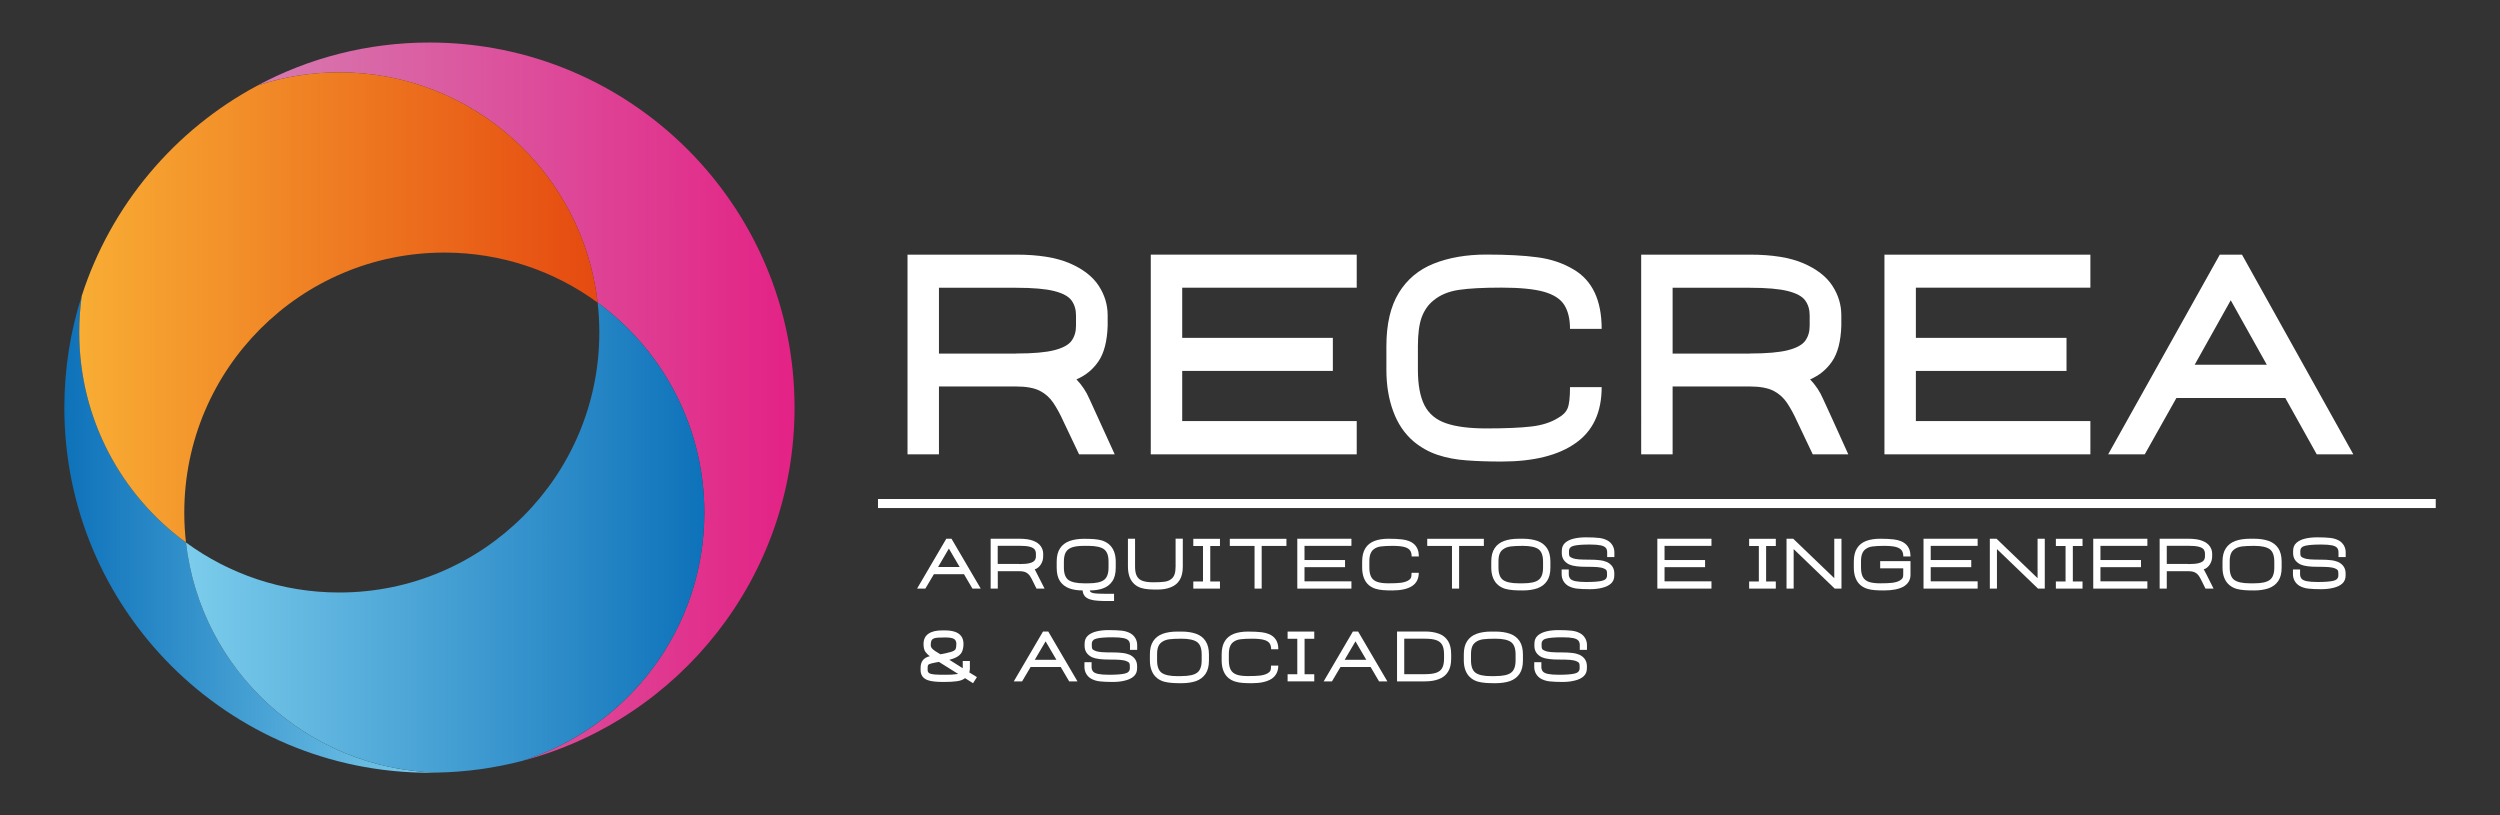 <?xml version="1.0" encoding="utf-8"?>
<!-- Generator: Adobe Illustrator 28.1.0, SVG Export Plug-In . SVG Version: 6.00 Build 0)  -->
<svg version="1.1" id="Capa_1" xmlns="http://www.w3.org/2000/svg" xmlns:xlink="http://www.w3.org/1999/xlink" x="0px" y="0px"
	 viewBox="0 0 340.38 111" style="enable-background:new 0 0 340.38 111;" xml:space="preserve">
<rect x="0" y="0" width="340.38" height="111" fill="#333333" stroke="none"/>
<style type="text/css">
	.st0{fill:#0E72BA;}
	.st1{fill:url(#SVGID_1_);}
	.st2{fill:url(#SVGID_00000165931709214415140670000011845899096450054536_);}
	.st3{fill:url(#SVGID_00000165220110476582444500000004257150806982761096_);}
	.st4{fill:url(#SVGID_00000178884654105376422550000015774241152337869733_);}
	.st5{fill:url(#SVGID_00000091695161491996035700000018290439794968891017_);}
	.st6{fill:#FFFFFF;}
	.st7{fill:url(#SVGID_00000124883307494209691310000013766322460358160053_);}
	.st8{fill:url(#SVGID_00000132799592043512311920000015705890275730744466_);}
	.st9{fill:url(#SVGID_00000147183189557154123160000011224028196730070705_);}
	.st10{fill:url(#SVGID_00000111902519224179948120000013855243159507370898_);}
	.st11{fill:url(#SVGID_00000031172736109432334440000016018415435361000366_);}
	.st12{fill:url(#SVGID_00000182510380691647581250000013063569513369289121_);}
	.st13{fill:url(#SVGID_00000091730737702527151770000002078766174911030926_);}
	.st14{fill:url(#SVGID_00000046313720642938866950000004062012848712728194_);}
	.st15{fill-rule:evenodd;clip-rule:evenodd;fill:#FFFFFF;}
</style>
<g>
	<g>
		<g>
			<path class="st6" d="M151.77,61.86h-4.85l-2.12-4.46c-0.44-0.98-0.9-1.82-1.38-2.54c-0.48-0.72-1.1-1.27-1.86-1.66
				c-0.76-0.38-1.83-0.58-3.2-0.58h-10.52v9.24h-4.28V34.67h14.8c3.03,0,5.45,0.39,7.27,1.17c1.81,0.78,3.13,1.8,3.95,3.05
				c0.82,1.25,1.23,2.6,1.23,4.04v1.43c-0.07,2.11-0.49,3.73-1.26,4.85c-0.77,1.12-1.77,1.93-2.99,2.44
				c0.75,0.79,1.34,1.67,1.76,2.65C148.87,55.48,150.02,58,151.77,61.86z M138.36,48.13c2.28,0,4-0.15,5.18-0.45
				c1.17-0.3,1.96-0.73,2.36-1.29c0.4-0.56,0.6-1.23,0.6-2.02v-1.43c0-0.79-0.2-1.46-0.6-2.02c-0.4-0.56-1.18-0.99-2.36-1.29
				c-1.17-0.3-2.9-0.45-5.18-0.45h-10.52v8.96H138.36z"/>
			<path class="st6" d="M184.72,61.86h-28.04V34.67h28.04v4.5h-23.76V46h20.51v4.5h-20.51v6.83h23.76V61.86z"/>
			<path class="st6" d="M204.43,62.84c-1.73,0-3.31-0.05-4.75-0.16c-1.44-0.1-2.75-0.35-3.95-0.75c-1.19-0.4-2.29-1.01-3.29-1.85
				c-1.22-1.05-2.14-2.41-2.75-4.08c-0.62-1.67-0.93-3.56-0.93-5.65v-3.21c0-3,0.56-5.41,1.68-7.25c1.12-1.84,2.7-3.17,4.75-3.99
				c2.05-0.82,4.44-1.24,7.18-1.24c2.79,0,5.11,0.12,6.95,0.37c1.85,0.24,3.49,0.8,4.93,1.66c2.54,1.49,3.82,4.18,3.82,8.09h-4.31
				c0-1.35-0.26-2.43-0.78-3.26c-0.52-0.82-1.45-1.42-2.79-1.8c-1.34-0.37-3.26-0.56-5.76-0.56c-2.48,0-4.42,0.1-5.82,0.31
				c-1.41,0.21-2.56,0.7-3.47,1.46c-0.71,0.58-1.23,1.34-1.58,2.28c-0.34,0.94-0.51,2.25-0.51,3.92v3.21c0,2.07,0.3,3.68,0.9,4.85
				c0.6,1.16,1.58,1.98,2.94,2.44c1.36,0.47,3.19,0.7,5.49,0.7c2.61,0,4.65-0.09,6.11-0.26c1.46-0.17,2.68-0.56,3.65-1.17
				c0.64-0.35,1.07-0.78,1.29-1.31c0.22-0.52,0.33-1.48,0.33-2.88h4.31c0,3.42-1.18,5.96-3.55,7.62
				C212.15,62.01,208.79,62.84,204.43,62.84z"/>
			<path class="st6" d="M251.65,61.86h-4.84l-2.12-4.46c-0.44-0.98-0.9-1.82-1.38-2.54c-0.48-0.72-1.1-1.27-1.86-1.66
				c-0.76-0.38-1.83-0.58-3.2-0.58h-10.52v9.24h-4.28V34.67h14.8c3.03,0,5.45,0.39,7.27,1.17c1.81,0.78,3.13,1.8,3.95,3.05
				c0.82,1.25,1.23,2.6,1.23,4.04v1.43c-0.07,2.11-0.49,3.73-1.26,4.85c-0.77,1.12-1.77,1.93-2.99,2.44
				c0.75,0.79,1.34,1.67,1.76,2.65C248.76,55.48,249.91,58,251.65,61.86z M238.25,48.13c2.28,0,4-0.15,5.18-0.45
				c1.17-0.3,1.96-0.73,2.36-1.29c0.4-0.56,0.6-1.23,0.6-2.02v-1.43c0-0.79-0.2-1.46-0.6-2.02c-0.4-0.56-1.18-0.99-2.36-1.29
				c-1.17-0.3-2.9-0.45-5.18-0.45h-10.52v8.96H238.25z"/>
			<path class="st6" d="M284.61,61.86h-28.04V34.67h28.04v4.5h-23.76V46h20.51v4.5h-20.51v6.83h23.76V61.86z"/>
			<path class="st6" d="M320.41,61.86h-4.98l-4.28-7.67h-14.83l-4.31,7.67h-4.98l15.2-27.19h3.02L320.41,61.86z M308.63,49.66
				l-4.91-8.78l-4.91,8.78H308.63z"/>
		</g>
		<g>
			<path class="st6" d="M133.53,80.14h-1.13l-1.15-1.96h-4.1l-1.16,1.96h-1.13l3.98-6.79h0.71L133.53,80.14z M130.66,77.2
				l-1.47-2.51l-1.47,2.51H130.66z"/>
			<path class="st6" d="M142.22,80.14h-1.1l-0.54-1.09c-0.12-0.26-0.25-0.48-0.38-0.67c-0.14-0.19-0.31-0.34-0.53-0.45
				c-0.22-0.11-0.52-0.16-0.9-0.16h-2.92v2.37h-0.97v-6.79h3.89c0.8,0,1.43,0.09,1.91,0.28c0.48,0.19,0.82,0.44,1.03,0.75
				c0.21,0.31,0.32,0.64,0.32,1v0.37c0,0.43-0.12,0.81-0.35,1.15c-0.24,0.34-0.5,0.54-0.8,0.61
				C140.91,77.55,141.36,78.43,142.22,80.14z M138.76,76.8c0.63,0,1.11-0.04,1.44-0.13c0.33-0.09,0.55-0.21,0.67-0.37
				c0.12-0.16,0.17-0.34,0.17-0.56v-0.37c0-0.21-0.06-0.4-0.17-0.56c-0.12-0.16-0.34-0.28-0.67-0.37c-0.33-0.09-0.81-0.13-1.44-0.13
				h-2.92v2.47H138.76z"/>
			<path class="st6" d="M147.4,80.39c-0.7,0-1.31-0.1-1.83-0.29c-0.53-0.2-0.95-0.52-1.25-0.97c-0.3-0.45-0.45-1.07-0.45-1.84v-0.82
				c0-0.76,0.15-1.36,0.46-1.82c0.3-0.46,0.73-0.78,1.29-0.99c0.56-0.2,1.22-0.3,1.98-0.3c0.49,0,0.93,0.01,1.33,0.04
				c0.4,0.03,0.76,0.09,1.08,0.18c0.32,0.1,0.62,0.25,0.9,0.46c0.33,0.26,0.58,0.59,0.75,1.01c0.17,0.42,0.25,0.89,0.25,1.42v0.82
				c0,0.77-0.15,1.39-0.46,1.84c-0.3,0.45-0.72,0.78-1.25,0.97c-0.53,0.2-1.14,0.29-1.83,0.29c0.03,0.19,0.2,0.31,0.51,0.37
				c0.33,0.06,0.93,0.09,1.8,0.09h1v0.98h-1c-0.42,0-0.82-0.01-1.2-0.04c-0.38-0.02-0.73-0.08-1.03-0.17
				c-0.3-0.09-0.55-0.23-0.74-0.43C147.52,80.95,147.42,80.69,147.4,80.39z M148.18,79.42c1.01,0,1.72-0.15,2.13-0.46
				c0.41-0.3,0.62-0.86,0.62-1.68v-0.82c0-0.82-0.21-1.38-0.62-1.68c-0.41-0.3-1.12-0.46-2.13-0.46h-0.58c-0.67,0-1.2,0.06-1.6,0.19
				c-0.4,0.13-0.69,0.35-0.88,0.66c-0.18,0.31-0.27,0.74-0.27,1.29v0.82c0,0.82,0.21,1.38,0.62,1.68c0.41,0.3,1.12,0.46,2.13,0.46
				H148.18z"/>
			<path class="st6" d="M157.58,80.27c-0.45,0-0.86-0.01-1.23-0.04c-0.37-0.03-0.71-0.09-1.01-0.19c-0.3-0.1-0.59-0.25-0.85-0.47
				c-0.3-0.26-0.53-0.59-0.69-1c-0.15-0.41-0.23-0.89-0.23-1.42v-3.8h0.97v3.8c0,0.55,0.08,0.99,0.25,1.29
				c0.16,0.31,0.43,0.53,0.79,0.65c0.37,0.13,0.85,0.19,1.46,0.19c0.65,0,1.16-0.03,1.53-0.08c0.37-0.05,0.68-0.18,0.93-0.39
				c0.19-0.15,0.33-0.36,0.42-0.62c0.09-0.26,0.14-0.61,0.14-1.05v-3.8h0.98v3.8c0,0.76-0.14,1.36-0.42,1.82
				c-0.28,0.46-0.68,0.79-1.2,0.99C158.91,80.17,158.29,80.27,157.58,80.27z"/>
			<path class="st6" d="M166.1,80.14h-3.63v-0.97h1.32v-4.83h-1.32v-0.98h3.63v0.98h-1.32v4.83h1.32V80.14z"/>
			<path class="st6" d="M171.78,80.14h-0.97v-5.81h-3.37v-0.97h7.71v0.97h-3.37V80.14z"/>
			<path class="st6" d="M184,80.14h-7.37v-6.79H184v0.97h-6.39v1.93h5.52v0.97h-5.52v1.93H184V80.14z"/>
			<path class="st6" d="M189.58,80.39c-0.46,0-0.89-0.01-1.26-0.04c-0.38-0.03-0.72-0.09-1.04-0.19c-0.32-0.1-0.6-0.25-0.87-0.46
				c-0.32-0.26-0.55-0.59-0.71-1c-0.16-0.41-0.24-0.89-0.24-1.42v-0.82c0-0.76,0.15-1.36,0.44-1.82c0.29-0.46,0.7-0.78,1.24-0.99
				c0.53-0.2,1.17-0.3,1.9-0.3c0.75,0,1.37,0.03,1.86,0.09c1.52,0.19,2.28,0.96,2.28,2.32h-0.98c0-0.33-0.07-0.61-0.22-0.82
				c-0.15-0.21-0.41-0.37-0.79-0.47c-0.38-0.1-0.91-0.15-1.59-0.15c-0.67,0-1.2,0.03-1.59,0.08c-0.39,0.05-0.72,0.18-0.98,0.39
				c-0.2,0.15-0.34,0.36-0.44,0.62c-0.1,0.26-0.15,0.6-0.15,1.05v0.82c0,0.55,0.09,0.98,0.26,1.29c0.17,0.31,0.45,0.53,0.83,0.66
				c0.38,0.13,0.88,0.19,1.51,0.19c0.7,0,1.25-0.02,1.66-0.07c0.4-0.05,0.74-0.15,1.01-0.3c0.18-0.1,0.31-0.22,0.38-0.36
				c0.07-0.14,0.1-0.37,0.1-0.7h0.98c0,0.8-0.31,1.41-0.92,1.81C191.63,80.19,190.74,80.39,189.58,80.39z"/>
			<path class="st6" d="M198.66,80.14h-0.97v-5.81h-3.37v-0.97h7.71v0.97h-3.37V80.14z"/>
			<path class="st6" d="M207.34,80.39c-0.49,0-0.93-0.01-1.32-0.04c-0.39-0.03-0.75-0.09-1.08-0.18c-0.33-0.1-0.63-0.25-0.9-0.46
				c-0.33-0.26-0.58-0.59-0.75-1.01c-0.17-0.42-0.25-0.89-0.25-1.42v-0.82c0-0.76,0.15-1.36,0.46-1.82c0.3-0.46,0.73-0.78,1.29-0.99
				c0.56-0.2,1.22-0.3,1.98-0.3h0.58c0.76,0,1.42,0.1,1.98,0.3c0.56,0.2,0.99,0.53,1.3,0.99c0.3,0.46,0.46,1.06,0.46,1.82v0.82
				c0,0.76-0.15,1.36-0.46,1.82c-0.31,0.46-0.74,0.78-1.29,0.99C208.76,80.29,208.1,80.39,207.34,80.39z M207.34,79.42
				c1.01,0,1.72-0.15,2.13-0.46c0.41-0.3,0.62-0.86,0.62-1.68v-0.82c0-0.82-0.21-1.38-0.62-1.68c-0.41-0.3-1.12-0.46-2.13-0.46
				c-0.7,0-1.26,0.03-1.67,0.08c-0.41,0.06-0.76,0.19-1.03,0.4c-0.21,0.15-0.37,0.36-0.47,0.62c-0.1,0.26-0.15,0.6-0.15,1.04v0.82
				c0,0.82,0.21,1.38,0.62,1.68c0.41,0.3,1.12,0.46,2.13,0.46H207.34z"/>
			<path class="st6" d="M216.46,80.22c-0.71,0-1.29-0.03-1.75-0.08c-0.46-0.05-0.85-0.18-1.19-0.37c-0.29-0.17-0.51-0.4-0.67-0.68
				c-0.15-0.28-0.23-0.58-0.23-0.9v-0.66h0.97v0.66c0,0.24,0.07,0.44,0.2,0.6c0.13,0.15,0.37,0.27,0.71,0.34
				c0.34,0.07,0.82,0.11,1.45,0.11c0.98,0,1.7-0.05,2.16-0.16c0.46-0.1,0.69-0.35,0.69-0.73v-0.29c0-0.2-0.03-0.33-0.08-0.42
				c-0.05-0.08-0.16-0.16-0.33-0.23c-0.24-0.11-0.55-0.17-0.92-0.2c-0.38-0.03-0.88-0.04-1.51-0.04c-0.48,0-0.92-0.02-1.31-0.07
				c-0.39-0.04-0.73-0.13-1.01-0.25c-0.67-0.34-1-0.85-1-1.54v-0.29c0-0.47,0.15-0.84,0.45-1.11c0.3-0.27,0.7-0.46,1.2-0.58
				c0.5-0.12,1.06-0.17,1.67-0.17c0.71,0,1.29,0.03,1.75,0.08c0.46,0.05,0.85,0.18,1.19,0.37c0.29,0.17,0.51,0.4,0.67,0.68
				c0.15,0.28,0.23,0.58,0.23,0.9v0.66h-0.98v-0.66c0-0.24-0.06-0.44-0.19-0.6c-0.13-0.15-0.36-0.27-0.7-0.34
				c-0.34-0.07-0.82-0.11-1.45-0.11c-0.98,0-1.7,0.05-2.17,0.16c-0.46,0.1-0.69,0.35-0.69,0.73v0.29c0,0.2,0.03,0.33,0.08,0.42
				c0.05,0.08,0.17,0.15,0.34,0.22c0.24,0.11,0.55,0.17,0.92,0.2c0.38,0.03,0.88,0.04,1.51,0.04c0.48,0,0.92,0.02,1.31,0.07
				c0.39,0.04,0.73,0.13,1.01,0.25c0.67,0.34,1,0.85,1,1.54v0.29c0,0.46-0.15,0.83-0.45,1.1c-0.3,0.27-0.7,0.46-1.2,0.58
				C217.64,80.16,217.08,80.22,216.46,80.22z"/>
			<path class="st6" d="M233.02,80.14h-7.37v-6.79h7.37v0.97h-6.39v1.93h5.52v0.97h-5.52v1.93h6.39V80.14z"/>
			<path class="st6" d="M241.78,80.14h-3.63v-0.97h1.32v-4.83h-1.32v-0.98h3.63v0.98h-1.32v4.83h1.32V80.14z"/>
			<path class="st6" d="M250.72,80.14h-0.92l-5.59-5.38v5.38h-0.97v-6.79h0.91l5.59,5.37v-5.37h0.98V80.14z"/>
			<path class="st6" d="M256.52,80.39c-0.46,0-0.89-0.01-1.26-0.04c-0.38-0.03-0.72-0.09-1.04-0.19c-0.32-0.1-0.6-0.25-0.87-0.46
				c-0.32-0.26-0.55-0.59-0.71-1c-0.16-0.41-0.24-0.89-0.24-1.42v-0.82c0-0.76,0.15-1.36,0.44-1.82c0.29-0.46,0.7-0.78,1.24-0.99
				c0.53-0.2,1.17-0.3,1.9-0.3c0.75,0,1.37,0.03,1.86,0.09c1.52,0.19,2.28,0.96,2.28,2.32h-0.98c0-0.33-0.07-0.61-0.22-0.82
				c-0.15-0.21-0.41-0.37-0.79-0.47c-0.38-0.1-0.91-0.15-1.59-0.15c-0.67,0-1.2,0.03-1.59,0.08c-0.39,0.05-0.72,0.18-0.98,0.39
				c-0.2,0.15-0.34,0.36-0.44,0.62c-0.1,0.26-0.15,0.6-0.15,1.05v0.82c0,0.55,0.09,0.98,0.26,1.29c0.17,0.31,0.45,0.53,0.83,0.66
				c0.38,0.13,0.88,0.19,1.51,0.19c0.7,0,1.25-0.02,1.66-0.07c0.4-0.05,0.74-0.15,1.01-0.3c0.18-0.11,0.31-0.22,0.38-0.33
				c0.07-0.12,0.1-0.27,0.1-0.46v-0.88h-3.14v-0.98h4.13v1.87c0,0.67-0.31,1.2-0.92,1.58C258.56,80.21,257.68,80.39,256.52,80.39z"
				/>
			<path class="st6" d="M269.26,80.14h-7.37v-6.79h7.37v0.97h-6.39v1.93h5.52v0.97h-5.52v1.93h6.39V80.14z"/>
			<path class="st6" d="M278.4,80.14h-0.92l-5.59-5.38v5.38h-0.97v-6.79h0.91l5.59,5.37v-5.37h0.98V80.14z"/>
			<path class="st6" d="M283.54,80.14h-3.63v-0.97h1.32v-4.83h-1.32v-0.98h3.63v0.98h-1.32v4.83h1.32V80.14z"/>
			<path class="st6" d="M292.37,80.14H285v-6.79h7.37v0.97h-6.39v1.93h5.52v0.97h-5.52v1.93h6.39V80.14z"/>
			<path class="st6" d="M301.38,80.14h-1.1l-0.54-1.09c-0.12-0.26-0.25-0.48-0.38-0.67c-0.14-0.19-0.31-0.34-0.53-0.45
				c-0.22-0.11-0.52-0.16-0.9-0.16h-2.92v2.37h-0.97v-6.79h3.89c0.8,0,1.43,0.09,1.91,0.28c0.48,0.19,0.82,0.44,1.03,0.75
				c0.21,0.31,0.32,0.64,0.32,1v0.37c0,0.43-0.12,0.81-0.35,1.15c-0.24,0.34-0.5,0.54-0.8,0.61
				C300.08,77.55,300.53,78.43,301.38,80.14z M297.93,76.8c0.63,0,1.11-0.04,1.44-0.13c0.33-0.09,0.55-0.21,0.67-0.37
				c0.12-0.16,0.17-0.34,0.17-0.56v-0.37c0-0.21-0.06-0.4-0.17-0.56c-0.12-0.16-0.34-0.28-0.67-0.37c-0.33-0.09-0.81-0.13-1.44-0.13
				h-2.92v2.47H297.93z"/>
			<path class="st6" d="M306.9,80.39c-0.49,0-0.93-0.01-1.32-0.04c-0.39-0.03-0.75-0.09-1.08-0.18c-0.33-0.1-0.63-0.25-0.9-0.46
				c-0.33-0.26-0.58-0.59-0.75-1.01c-0.17-0.42-0.25-0.89-0.25-1.42v-0.82c0-0.76,0.15-1.36,0.46-1.82c0.3-0.46,0.73-0.78,1.29-0.99
				c0.56-0.2,1.22-0.3,1.98-0.3h0.58c0.76,0,1.42,0.1,1.98,0.3c0.56,0.2,0.99,0.53,1.3,0.99c0.3,0.46,0.46,1.06,0.46,1.82v0.82
				c0,0.76-0.15,1.36-0.46,1.82c-0.31,0.46-0.74,0.78-1.29,0.99C308.32,80.29,307.66,80.39,306.9,80.39z M306.9,79.42
				c1.01,0,1.72-0.15,2.13-0.46c0.41-0.3,0.62-0.86,0.62-1.68v-0.82c0-0.82-0.21-1.38-0.62-1.68c-0.41-0.3-1.12-0.46-2.13-0.46
				c-0.7,0-1.26,0.03-1.67,0.08c-0.41,0.06-0.76,0.19-1.03,0.4c-0.21,0.15-0.37,0.36-0.47,0.62c-0.1,0.26-0.15,0.6-0.15,1.04v0.82
				c0,0.82,0.21,1.38,0.62,1.68c0.41,0.3,1.12,0.46,2.13,0.46H306.9z"/>
			<path class="st6" d="M316.03,80.22c-0.71,0-1.29-0.03-1.75-0.08c-0.46-0.05-0.85-0.18-1.19-0.37c-0.29-0.17-0.51-0.4-0.67-0.68
				c-0.15-0.28-0.23-0.58-0.23-0.9v-0.66h0.97v0.66c0,0.24,0.07,0.44,0.2,0.6c0.13,0.15,0.37,0.27,0.71,0.34
				c0.34,0.07,0.82,0.11,1.45,0.11c0.98,0,1.7-0.05,2.16-0.16c0.46-0.1,0.69-0.35,0.69-0.73v-0.29c0-0.2-0.03-0.33-0.08-0.42
				c-0.05-0.08-0.16-0.16-0.33-0.23c-0.24-0.11-0.55-0.17-0.92-0.2c-0.38-0.03-0.88-0.04-1.51-0.04c-0.48,0-0.92-0.02-1.31-0.07
				c-0.39-0.04-0.73-0.13-1.01-0.25c-0.67-0.34-1-0.85-1-1.54v-0.29c0-0.47,0.15-0.84,0.45-1.11c0.3-0.27,0.7-0.46,1.2-0.58
				c0.5-0.12,1.06-0.17,1.67-0.17c0.71,0,1.29,0.03,1.75,0.08c0.46,0.05,0.85,0.18,1.19,0.37c0.29,0.17,0.51,0.4,0.67,0.68
				c0.15,0.28,0.23,0.58,0.23,0.9v0.66h-0.98v-0.66c0-0.24-0.06-0.44-0.19-0.6c-0.13-0.15-0.36-0.27-0.7-0.34
				c-0.34-0.07-0.82-0.11-1.45-0.11c-0.98,0-1.7,0.05-2.17,0.16c-0.46,0.1-0.69,0.35-0.69,0.73v0.29c0,0.2,0.03,0.33,0.08,0.42
				c0.05,0.08,0.17,0.15,0.34,0.22c0.24,0.11,0.55,0.17,0.92,0.2c0.38,0.03,0.88,0.04,1.51,0.04c0.48,0,0.92,0.02,1.31,0.07
				c0.39,0.04,0.73,0.13,1.01,0.25c0.67,0.34,1,0.85,1,1.54v0.29c0,0.46-0.15,0.83-0.45,1.1c-0.3,0.27-0.7,0.46-1.2,0.58
				C317.2,80.16,316.64,80.22,316.03,80.22z"/>
			<path class="st6" d="M132.48,93.02l-1.09-0.69c-0.24,0.21-0.61,0.35-1.1,0.42c-0.49,0.07-1.1,0.1-1.83,0.1
				c-0.98,0-1.69-0.08-2.13-0.24c-0.66-0.23-0.99-0.7-0.99-1.39v-0.29c0-0.87,0.42-1.4,1.27-1.59c-0.23-0.14-0.43-0.34-0.61-0.58
				c-0.17-0.24-0.26-0.6-0.26-1.07c0-0.63,0.22-1.09,0.66-1.4c0.44-0.31,1.06-0.46,1.87-0.46h0.41c0.49,0,0.93,0.06,1.3,0.18
				c0.38,0.12,0.67,0.32,0.88,0.59c0.21,0.27,0.32,0.63,0.32,1.08c0,0.36-0.06,0.69-0.17,0.98c-0.21,0.55-0.8,0.94-1.76,1.17
				l1.83,1.15V90h0.97v1c0,0.14-0.01,0.27-0.04,0.38c-0.03,0.11-0.04,0.17-0.04,0.17l1.04,0.64L132.48,93.02z M128.7,91.87
				c0.66,0,1.13-0.02,1.41-0.07c0.18-0.03,0.3-0.04,0.35-0.04l-2.62-1.64h-0.03c-0.48,0.09-0.83,0.16-1.05,0.22
				c-0.22,0.06-0.35,0.13-0.4,0.22c-0.04,0.05-0.06,0.17-0.06,0.37v0.29c0,0.2,0.07,0.34,0.21,0.43c0.14,0.09,0.38,0.15,0.7,0.18
				C127.55,91.86,128.04,91.87,128.7,91.87z M128.03,89.08c0.67-0.12,1.16-0.23,1.48-0.33c0.32-0.1,0.51-0.22,0.59-0.37
				c0.07-0.15,0.11-0.38,0.11-0.7c0-0.34-0.11-0.57-0.34-0.7c-0.23-0.13-0.63-0.19-1.19-0.19c-0.74,0-1.22,0.03-1.44,0.1
				c-0.21,0.07-0.36,0.18-0.42,0.32c-0.07,0.15-0.1,0.35-0.1,0.62c0,0.21,0.09,0.39,0.26,0.54
				C127.15,88.54,127.5,88.77,128.03,89.08z"/>
			<path class="st6" d="M146.7,92.77h-1.13l-1.15-1.96h-4.1l-1.16,1.96h-1.13l3.98-6.79h0.71L146.7,92.77z M143.83,89.83l-1.47-2.51
				l-1.47,2.51H143.83z"/>
			<path class="st6" d="M151.49,92.85c-0.71,0-1.29-0.03-1.75-0.08c-0.46-0.05-0.85-0.18-1.19-0.37c-0.29-0.17-0.51-0.4-0.67-0.68
				c-0.15-0.28-0.23-0.58-0.23-0.9v-0.66h0.97v0.66c0,0.24,0.07,0.44,0.2,0.6c0.13,0.15,0.37,0.27,0.71,0.34
				c0.34,0.07,0.82,0.11,1.45,0.11c0.98,0,1.7-0.05,2.16-0.16c0.46-0.1,0.69-0.35,0.69-0.73v-0.29c0-0.2-0.03-0.33-0.08-0.42
				c-0.05-0.08-0.16-0.16-0.33-0.23c-0.24-0.11-0.55-0.17-0.92-0.2c-0.38-0.03-0.88-0.04-1.51-0.04c-0.48,0-0.92-0.02-1.31-0.07
				c-0.39-0.04-0.73-0.13-1.01-0.25c-0.67-0.34-1-0.85-1-1.54v-0.29c0-0.47,0.15-0.84,0.45-1.11c0.3-0.27,0.7-0.46,1.2-0.58
				c0.5-0.12,1.06-0.17,1.67-0.17c0.71,0,1.29,0.03,1.75,0.08c0.46,0.05,0.85,0.18,1.19,0.37c0.29,0.17,0.51,0.4,0.67,0.68
				c0.15,0.28,0.23,0.58,0.23,0.9v0.66h-0.98v-0.66c0-0.24-0.06-0.44-0.19-0.6c-0.13-0.15-0.36-0.27-0.7-0.34
				c-0.34-0.07-0.82-0.11-1.45-0.11c-0.98,0-1.7,0.05-2.17,0.16c-0.46,0.1-0.69,0.35-0.69,0.73v0.29c0,0.2,0.03,0.33,0.08,0.42
				c0.05,0.08,0.17,0.15,0.34,0.22c0.24,0.11,0.55,0.17,0.92,0.2c0.38,0.03,0.88,0.04,1.51,0.04c0.48,0,0.92,0.02,1.31,0.07
				c0.39,0.04,0.73,0.13,1.01,0.25c0.67,0.34,1,0.85,1,1.54v0.29c0,0.46-0.15,0.83-0.45,1.1c-0.3,0.27-0.7,0.46-1.2,0.58
				C152.67,92.79,152.11,92.85,151.49,92.85z"/>
			<path class="st6" d="M160.86,93.02c-0.49,0-0.93-0.01-1.32-0.04c-0.39-0.03-0.75-0.09-1.08-0.18c-0.33-0.1-0.63-0.25-0.9-0.46
				c-0.33-0.26-0.58-0.59-0.75-1.01c-0.17-0.42-0.25-0.89-0.25-1.42V89.1c0-0.76,0.15-1.36,0.46-1.82c0.3-0.46,0.73-0.78,1.29-0.99
				c0.56-0.2,1.22-0.3,1.98-0.3h0.58c0.76,0,1.42,0.1,1.98,0.3c0.56,0.2,0.99,0.53,1.29,0.99c0.3,0.46,0.46,1.06,0.46,1.82v0.82
				c0,0.76-0.15,1.36-0.46,1.82c-0.31,0.46-0.74,0.78-1.29,0.99C162.28,92.92,161.62,93.02,160.86,93.02z M160.86,92.05
				c1.01,0,1.72-0.15,2.13-0.46c0.41-0.3,0.62-0.86,0.62-1.68V89.1c0-0.82-0.21-1.38-0.62-1.68c-0.41-0.3-1.12-0.46-2.13-0.46
				c-0.7,0-1.26,0.03-1.67,0.08c-0.41,0.06-0.76,0.19-1.03,0.4c-0.21,0.15-0.37,0.36-0.47,0.62c-0.1,0.26-0.15,0.6-0.15,1.04v0.82
				c0,0.82,0.21,1.38,0.62,1.68c0.41,0.3,1.12,0.46,2.13,0.46H160.86z"/>
			<path class="st6" d="M170.45,93.02c-0.46,0-0.89-0.01-1.26-0.04c-0.38-0.03-0.72-0.09-1.04-0.19c-0.32-0.1-0.6-0.25-0.87-0.46
				c-0.32-0.26-0.55-0.59-0.71-1c-0.16-0.41-0.24-0.89-0.24-1.42V89.1c0-0.76,0.15-1.36,0.44-1.82s0.7-0.78,1.24-0.99
				c0.53-0.2,1.17-0.3,1.9-0.3c0.75,0,1.37,0.03,1.86,0.09c1.52,0.19,2.28,0.96,2.28,2.32h-0.98c0-0.33-0.07-0.61-0.22-0.82
				c-0.15-0.21-0.41-0.37-0.79-0.47c-0.38-0.1-0.91-0.15-1.59-0.15c-0.67,0-1.2,0.03-1.59,0.08c-0.39,0.05-0.72,0.18-0.98,0.39
				c-0.2,0.15-0.34,0.36-0.44,0.62c-0.1,0.26-0.15,0.6-0.15,1.04v0.82c0,0.55,0.09,0.98,0.26,1.29c0.17,0.31,0.45,0.53,0.83,0.66
				c0.38,0.13,0.88,0.19,1.51,0.19c0.7,0,1.25-0.02,1.66-0.07c0.4-0.05,0.74-0.15,1.01-0.3c0.18-0.1,0.31-0.22,0.38-0.36
				c0.07-0.14,0.1-0.37,0.1-0.7h0.98c0,0.8-0.31,1.41-0.92,1.81C172.5,92.82,171.61,93.02,170.45,93.02z"/>
			<path class="st6" d="M178.94,92.77h-3.63V91.8h1.32v-4.83h-1.32v-0.98h3.63v0.98h-1.32v4.83h1.32V92.77z"/>
			<path class="st6" d="M188.89,92.77h-1.13l-1.15-1.96h-4.1l-1.16,1.96h-1.13l3.98-6.79h0.71L188.89,92.77z M186.02,89.83
				l-1.47-2.51l-1.47,2.51H186.02z"/>
			<path class="st6" d="M194.01,92.77h-3.8v-6.79h3.8c0.73,0,1.37,0.1,1.9,0.3c0.54,0.2,0.95,0.53,1.24,0.99
				c0.29,0.46,0.43,1.06,0.43,1.82v0.56c0,0.76-0.14,1.36-0.43,1.82c-0.29,0.46-0.7,0.79-1.24,0.99
				C195.38,92.67,194.74,92.77,194.01,92.77z M194.01,91.79c0.63,0,1.14-0.06,1.52-0.19c0.38-0.13,0.66-0.34,0.83-0.66
				c0.17-0.31,0.25-0.74,0.25-1.29V89.1c0-0.55-0.08-0.98-0.25-1.29c-0.17-0.31-0.45-0.53-0.83-0.66c-0.38-0.13-0.89-0.19-1.52-0.19
				h-2.82v4.83H194.01z"/>
			<path class="st6" d="M203.6,93.02c-0.49,0-0.93-0.01-1.32-0.04c-0.39-0.03-0.75-0.09-1.08-0.18c-0.33-0.1-0.63-0.25-0.9-0.46
				c-0.33-0.26-0.58-0.59-0.75-1.01c-0.17-0.42-0.25-0.89-0.25-1.42V89.1c0-0.76,0.15-1.36,0.46-1.82c0.3-0.46,0.73-0.78,1.29-0.99
				c0.56-0.2,1.22-0.3,1.98-0.3h0.58c0.76,0,1.42,0.1,1.98,0.3c0.56,0.2,0.99,0.53,1.3,0.99c0.3,0.46,0.46,1.06,0.46,1.82v0.82
				c0,0.76-0.15,1.36-0.46,1.82c-0.31,0.46-0.74,0.78-1.29,0.99C205.03,92.92,204.37,93.02,203.6,93.02z M203.6,92.05
				c1.01,0,1.72-0.15,2.13-0.46c0.41-0.3,0.62-0.86,0.62-1.68V89.1c0-0.82-0.21-1.38-0.62-1.68c-0.41-0.3-1.12-0.46-2.13-0.46
				c-0.7,0-1.26,0.03-1.67,0.08c-0.41,0.06-0.76,0.19-1.03,0.4c-0.21,0.15-0.37,0.36-0.47,0.62c-0.1,0.26-0.15,0.6-0.15,1.04v0.82
				c0,0.82,0.21,1.38,0.62,1.68c0.41,0.3,1.12,0.46,2.13,0.46H203.6z"/>
			<path class="st6" d="M212.73,92.85c-0.71,0-1.29-0.03-1.75-0.08c-0.46-0.05-0.85-0.18-1.19-0.37c-0.29-0.17-0.51-0.4-0.67-0.68
				c-0.15-0.28-0.23-0.58-0.23-0.9v-0.66h0.97v0.66c0,0.24,0.07,0.44,0.2,0.6c0.13,0.15,0.37,0.27,0.71,0.34
				c0.34,0.07,0.82,0.11,1.45,0.11c0.98,0,1.7-0.05,2.16-0.16c0.46-0.1,0.69-0.35,0.69-0.73v-0.29c0-0.2-0.03-0.33-0.08-0.42
				c-0.05-0.08-0.16-0.16-0.33-0.23c-0.24-0.11-0.55-0.17-0.92-0.2c-0.38-0.03-0.88-0.04-1.51-0.04c-0.48,0-0.92-0.02-1.31-0.07
				c-0.39-0.04-0.73-0.13-1.01-0.25c-0.67-0.34-1-0.85-1-1.54v-0.29c0-0.47,0.15-0.84,0.45-1.11c0.3-0.27,0.7-0.46,1.2-0.58
				s1.06-0.17,1.67-0.17c0.71,0,1.29,0.03,1.75,0.08c0.46,0.05,0.85,0.18,1.19,0.37c0.29,0.17,0.51,0.4,0.67,0.68
				c0.15,0.28,0.23,0.58,0.23,0.9v0.66h-0.98v-0.66c0-0.24-0.06-0.44-0.19-0.6c-0.13-0.15-0.36-0.27-0.7-0.34
				c-0.34-0.07-0.82-0.11-1.45-0.11c-0.98,0-1.7,0.05-2.17,0.16c-0.46,0.1-0.69,0.35-0.69,0.73v0.29c0,0.2,0.03,0.33,0.08,0.42
				c0.05,0.08,0.17,0.15,0.34,0.22c0.24,0.11,0.55,0.17,0.92,0.2c0.38,0.03,0.88,0.04,1.51,0.04c0.48,0,0.92,0.02,1.31,0.07
				c0.39,0.04,0.73,0.13,1.01,0.25c0.67,0.34,1,0.85,1,1.54v0.29c0,0.46-0.15,0.83-0.45,1.1c-0.3,0.27-0.7,0.46-1.2,0.58
				C213.9,92.79,213.34,92.85,212.73,92.85z"/>
		</g>
	</g>
	<g>
		<linearGradient id="SVGID_1_" gradientUnits="userSpaceOnUse" x1="8.757" y1="72.743" x2="59.46" y2="72.743">
			<stop  offset="0" style="stop-color:#0E72BA"/>
			<stop  offset="1" style="stop-color:#7CCDEC"/>
		</linearGradient>
		<path class="st1" d="M59.46,105.19c-0.33,0.02-0.66,0.02-0.99,0.02c-27.46,0-49.71-22.26-49.71-49.71
			c0-5.31,0.83-10.43,2.37-15.22c-0.22,1.63-0.34,3.29-0.34,4.98c0,11.75,5.72,22.16,14.53,28.6
			C27.29,91.16,41.74,104.68,59.46,105.19z"/>
		
			<linearGradient id="SVGID_00000110460853296451971670000016457004025188632988_" gradientUnits="userSpaceOnUse" x1="35.047" y1="54.689" x2="108.175" y2="54.689">
			<stop  offset="0" style="stop-color:#D67AB0"/>
			<stop  offset="1" style="stop-color:#E32285"/>
		</linearGradient>
		<path style="fill:url(#SVGID_00000110460853296451971670000016457004025188632988_);" d="M108.18,55.5
			c0,23.07-15.73,42.49-37.05,48.09C85.49,99.07,95.9,85.65,95.9,69.8c0-11.75-5.72-22.16-14.53-28.6
			C79.36,23.55,64.38,9.85,46.19,9.85c-3.89,0-7.64,0.63-11.15,1.8C42.02,7.91,50,5.79,58.47,5.79
			C85.92,5.79,108.18,28.04,108.18,55.5z"/>
		
			<linearGradient id="SVGID_00000062166719284078638900000005711931575699011204_" gradientUnits="userSpaceOnUse" x1="25.32" y1="73.194" x2="95.903" y2="73.194">
			<stop  offset="0" style="stop-color:#7CCDEC"/>
			<stop  offset="1" style="stop-color:#0E72BA"/>
		</linearGradient>
		<path style="fill:url(#SVGID_00000062166719284078638900000005711931575699011204_);" d="M95.9,69.8
			c0,15.85-10.42,29.27-24.78,33.79c-0.03,0.01-0.07,0.02-0.1,0.03c-3.7,0.95-7.58,1.5-11.56,1.57
			c-17.72-0.51-32.17-14.03-34.14-31.33c5.85,4.28,13.06,6.81,20.87,6.81c19.56,0,35.41-15.85,35.41-35.41
			c0-1.37-0.08-2.73-0.23-4.06C90.18,47.64,95.9,58.06,95.9,69.8z"/>
		
			<linearGradient id="SVGID_00000160882883688915900970000000497767384945651082_" gradientUnits="userSpaceOnUse" x1="10.785" y1="41.853" x2="81.368" y2="41.853">
			<stop  offset="0" style="stop-color:#F8AD34"/>
			<stop  offset="1" style="stop-color:#E54A10"/>
		</linearGradient>
		<path style="fill:url(#SVGID_00000160882883688915900970000000497767384945651082_);" d="M81.37,41.2
			c-5.85-4.28-13.06-6.81-20.87-6.81c-19.56,0-35.41,15.85-35.41,35.41c0,1.37,0.08,2.73,0.23,4.06
			C16.51,67.42,10.79,57,10.79,45.26c0-1.69,0.12-3.35,0.34-4.98c3.98-12.35,12.65-22.61,23.92-28.63c3.51-1.17,7.25-1.8,11.15-1.8
			C64.38,9.85,79.36,23.55,81.37,41.2z"/>
	</g>
	<g>
		<rect x="119.54" y="67.94" class="st6" width="212.09" height="1.23"/>
	</g>
</g>
</svg>
